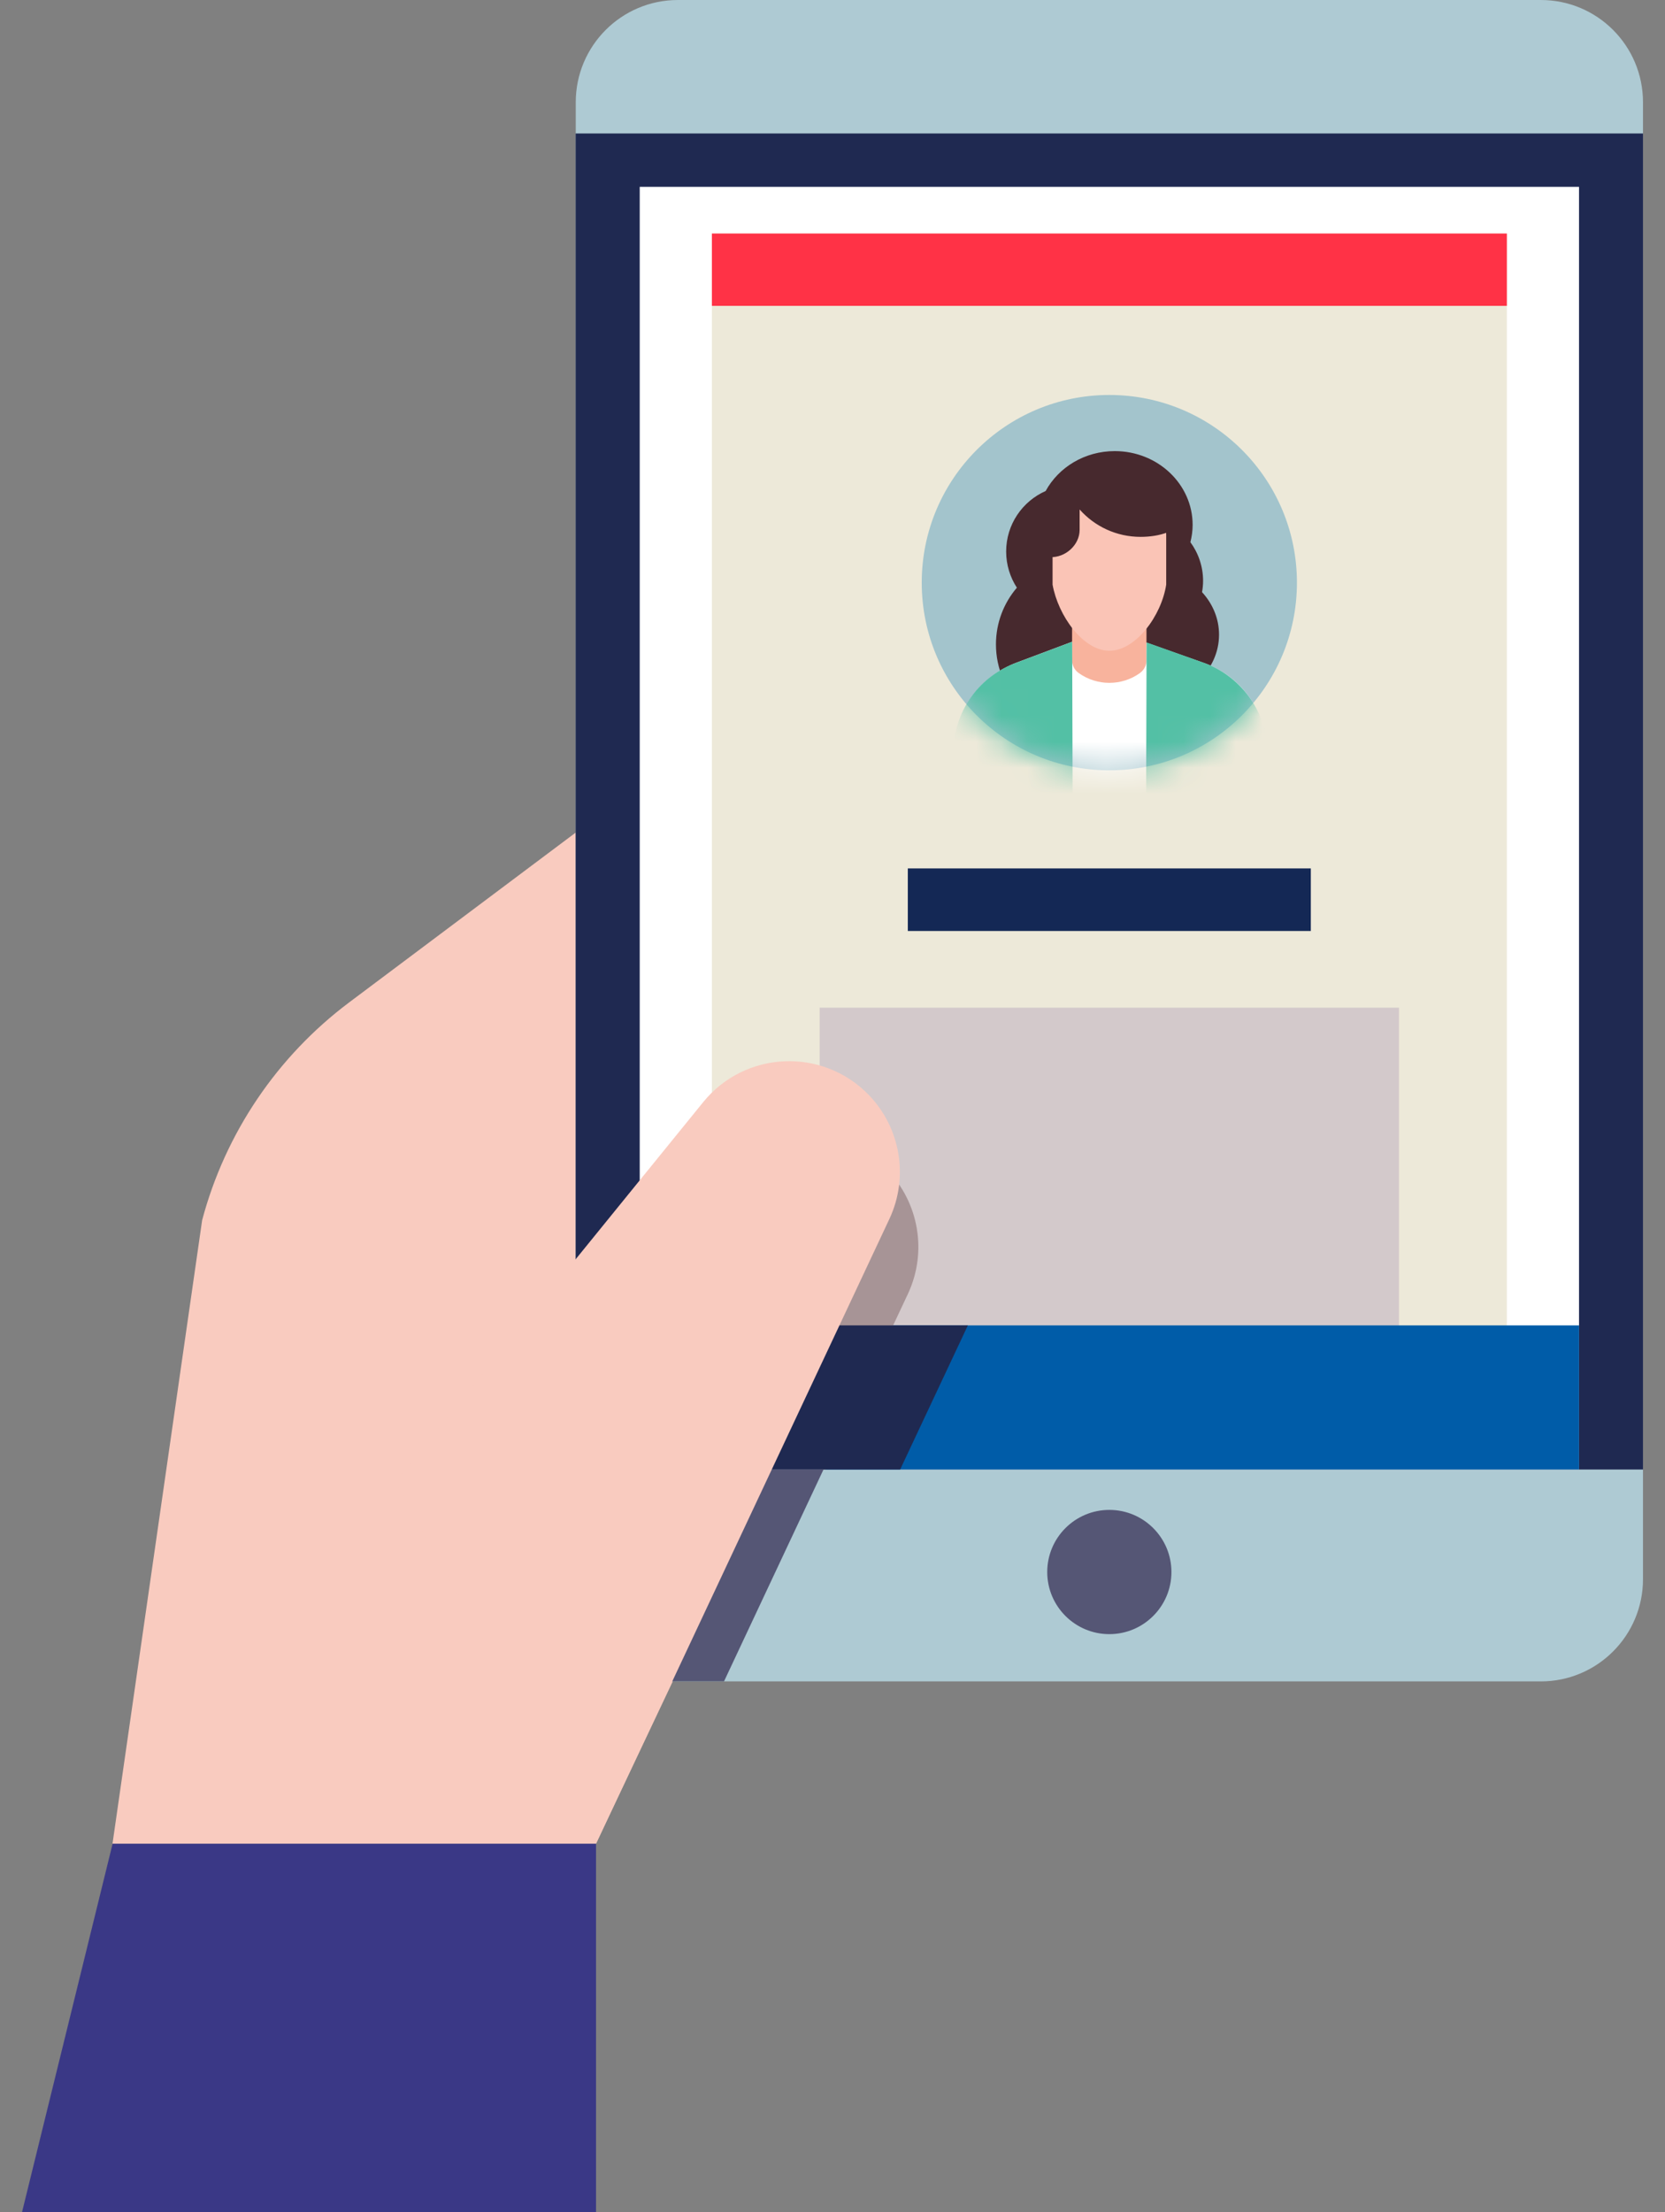 <svg width="64" height="85" viewBox="0 0 64 85" fill="none" xmlns="http://www.w3.org/2000/svg">
<rect x="0" y="0" width="64" height="85" fill="#808080" stroke="none"/>
<g clip-path="url(#clip0_313_9332)">
<path d="M25.964 29.117L13.423 38.514C10.652 40.592 8.66 43.539 7.77 46.884L4.324 70.843H22.906L26.201 63.884L25.964 29.117Z" fill="#F9CBBF"/>
<path d="M4.328 70.844L0.846 85H22.91V70.844H4.328Z" fill="#3A3886"/>
<path d="M59.227 64.605H26.058C23.89 64.605 22.131 62.846 22.131 60.678V3.93C22.131 1.759 23.89 0 26.058 0H59.227C61.399 0 63.154 1.759 63.154 3.93V60.678C63.154 62.846 61.395 64.605 59.227 64.605Z" fill="#AECAD3"/>
<path d="M63.154 5.129H22.127V56.464H63.154V5.129Z" fill="#1F2951"/>
<path d="M29.023 42.344L19.769 53.74V60.675C19.769 61.134 19.852 61.572 19.995 61.981L20.627 63.123C21.348 64.024 22.454 64.602 23.696 64.602H27.831L36.18 46.827C36.93 45.226 36.61 43.331 35.383 42.06C33.61 40.23 30.631 40.359 29.023 42.34" fill="#555675"/>
<path d="M60.695 7.179H24.59V56.464H60.695V7.179Z" fill="white"/>
<path d="M57.921 8.973H27.364V55.635H57.921V8.973Z" fill="#EDE9D9"/>
<path d="M57.921 8.973H27.364V11.752H57.921V8.973Z" fill="#FF3246"/>
<path d="M53.775 38.718H31.506V55.635H53.775V38.718Z" fill="#D3C9CB"/>
<path d="M50.386 33.367H34.895V35.772H50.386V33.367Z" fill="#142855"/>
<path d="M42.641 29.598C46.623 29.598 49.852 26.369 49.852 22.387C49.852 18.404 46.623 15.176 42.641 15.176C38.658 15.176 35.43 18.404 35.43 22.387C35.43 26.369 38.658 29.598 42.641 29.598Z" fill="#A3C4CC"/>
<mask id="mask0_313_9332" style="mask-type:luminance" maskUnits="userSpaceOnUse" x="35" y="15" width="15" height="15">
<path d="M42.641 29.598C46.623 29.598 49.852 26.369 49.852 22.387C49.852 18.404 46.623 15.176 42.641 15.176C38.658 15.176 35.43 18.404 35.43 22.387C35.43 26.369 38.658 29.598 42.641 29.598Z" fill="white"/>
</mask>
<g mask="url(#mask0_313_9332)">
<path d="M46.205 22.749C46.23 22.609 46.245 22.469 46.245 22.322C46.245 21.766 46.062 21.249 45.757 20.833C45.81 20.621 45.843 20.398 45.843 20.169C45.843 18.604 44.504 17.333 42.849 17.333C41.693 17.333 40.692 17.954 40.193 18.866C39.299 19.261 38.675 20.151 38.675 21.192C38.675 21.705 38.829 22.182 39.087 22.581C38.585 23.169 38.283 23.927 38.283 24.759C38.283 26.615 39.787 28.119 41.643 28.119C42.677 28.119 43.599 27.652 44.217 26.92C45.688 26.848 46.858 25.743 46.858 24.386C46.858 23.765 46.611 23.195 46.205 22.753" fill="#47292E"/>
<path d="M49.019 32.85L48.707 28.654C48.599 27.204 47.644 25.955 46.27 25.47L43.94 24.648L42.698 24.501L41.237 24.648L39.059 25.466C37.745 25.962 36.79 27.175 36.661 28.575L36.266 32.836L49.019 32.85Z" fill="white"/>
<path d="M43.822 25.858C43.118 26.364 42.167 26.364 41.46 25.858C41.302 25.743 41.209 25.564 41.209 25.37V23.252H44.069V25.37C44.069 25.564 43.976 25.747 43.818 25.858" fill="#F8B39D"/>
<path d="M42.641 25.004C41.629 25.004 40.67 23.65 40.459 22.462V20.983C40.459 20.054 41.219 19.013 42.149 19.013L43.136 19.113C44.066 19.113 44.827 19.645 44.827 20.574V22.462C44.647 23.654 43.657 25.004 42.644 25.004" fill="#FAC4B6"/>
<path d="M43.118 18.88H42.131C41.84 18.88 41.568 18.995 41.331 19.178C41.306 19.2 41.277 19.221 41.252 19.243C41.252 19.243 41.245 19.246 41.245 19.25C40.764 19.67 40.383 20.366 40.383 20.973L40.362 21.407C40.954 21.432 41.499 20.94 41.499 20.359V19.576C42.074 20.223 42.91 20.628 43.843 20.628C44.181 20.628 44.561 20.581 44.902 20.445C44.852 19.558 44.019 18.884 43.122 18.884" fill="#47292E"/>
<path d="M36.266 32.836L36.661 28.575C36.79 27.179 37.706 25.976 39.023 25.481L41.212 24.659L41.237 32.85L36.266 32.836Z" fill="#53C0A5"/>
<path d="M49.019 32.836L48.693 28.514C48.545 27.125 47.565 25.926 46.27 25.467L44.073 24.684L44.048 32.846L49.019 32.832V32.836Z" fill="#53C0A5"/>
</g>
<path d="M60.695 50.926H24.59V56.464H60.695V50.926Z" fill="#005CA8"/>
<path d="M27.741 45.23L21.837 52.498V56.465H31.729L34.898 49.717C35.649 48.116 35.329 46.221 34.102 44.95C32.325 43.119 29.349 43.248 27.741 45.23Z" fill="#A79496"/>
<path d="M25.986 50.926L25.064 52.06V56.464H34.6L37.203 50.926H25.986Z" fill="#1F2951"/>
<path d="M22.91 70.844L34.188 46.834C34.938 45.233 34.618 43.335 33.391 42.068C31.618 40.237 28.639 40.366 27.03 42.347L15.196 56.92L22.91 70.844Z" fill="#F9CBBF"/>
<path d="M45.028 60.402C45.028 61.719 43.958 62.789 42.641 62.789C41.323 62.789 40.254 61.719 40.254 60.402C40.254 59.085 41.323 58.015 42.641 58.015C43.958 58.015 45.028 59.085 45.028 60.402Z" fill="#555675"/>
</g>
<defs>
<clipPath id="clip0_313_9332">
<rect width="62.308" height="85" fill="white" transform="translate(0.846)"/>
</clipPath>
</defs>
</svg>
